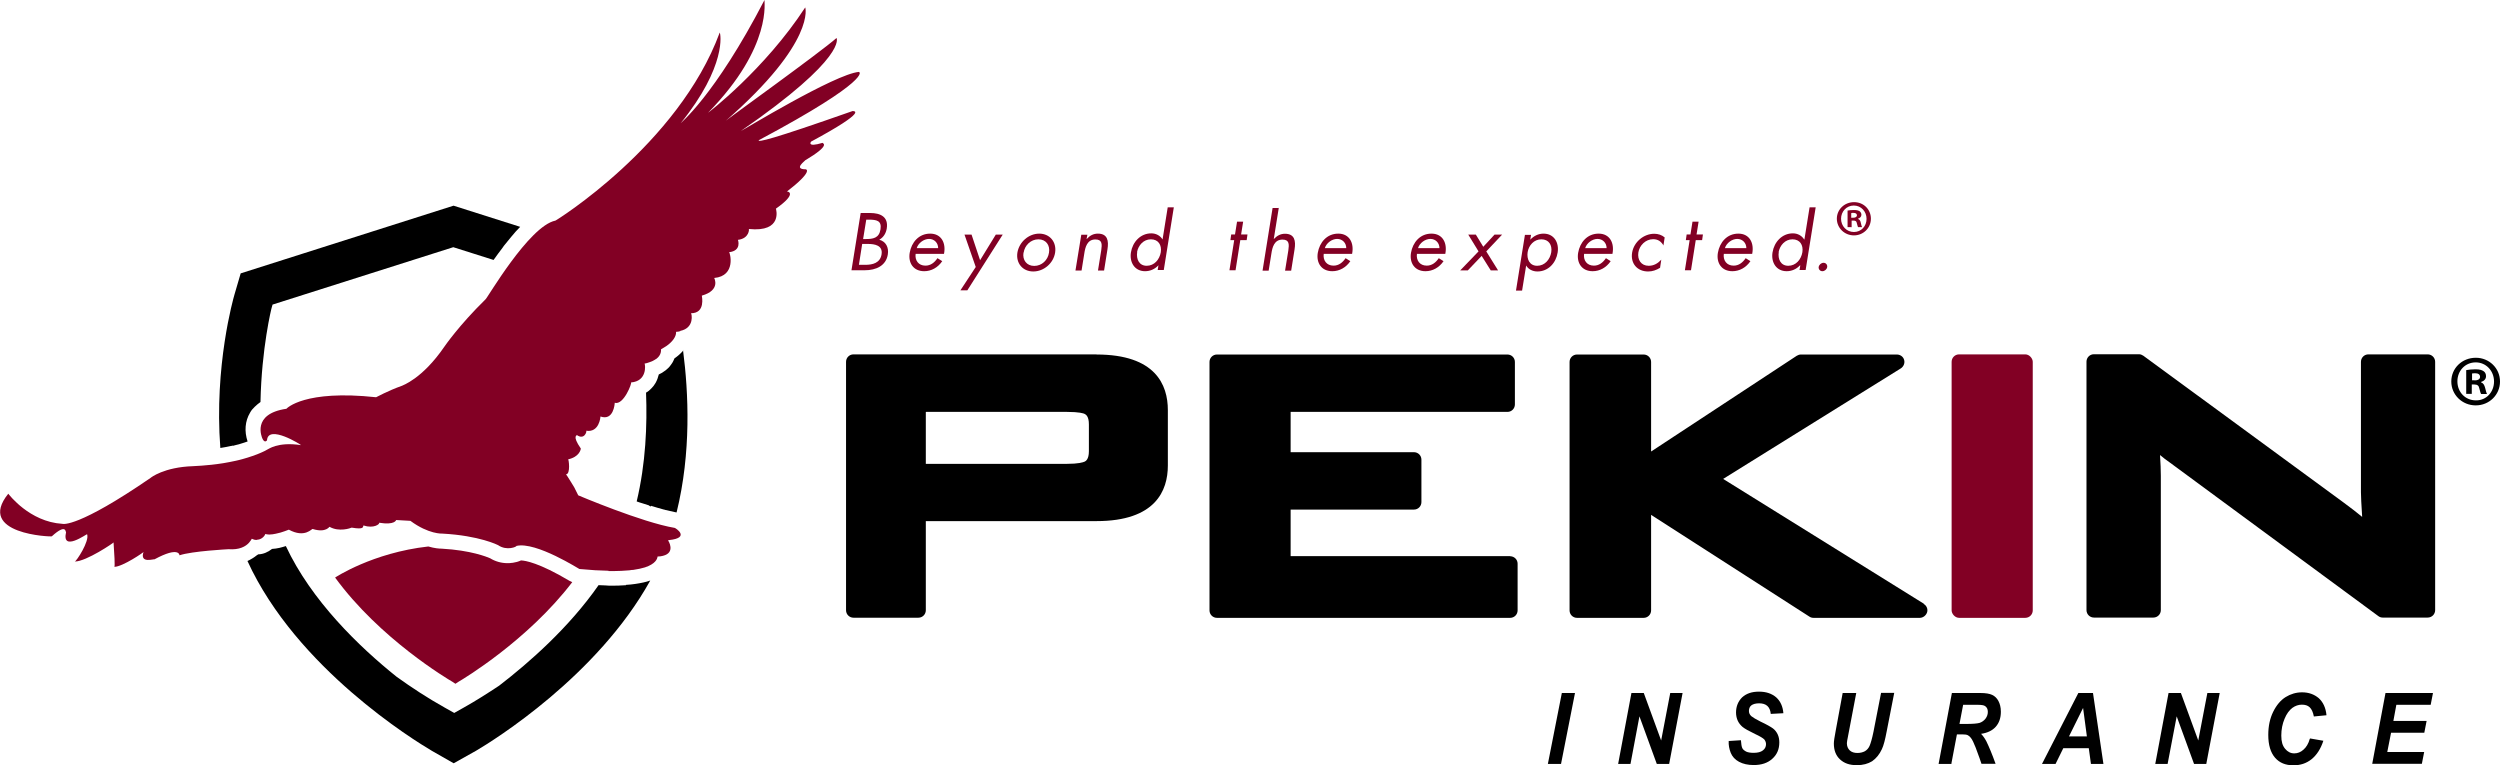 <?xml version="1.0" encoding="UTF-8"?><svg id="Layer_1" xmlns="http://www.w3.org/2000/svg" viewBox="0 0 184.27 56.41"><defs><style>.cls-1{fill:#820024;}</style></defs><path class="cls-1" d="M63.44,15.7h.69c.77,0,1.37,.28,1.23,1.15-.06,.34-.23,.64-.55,.82,.49,.13,.71,.57,.63,1.08-.13,.84-.87,1.17-1.7,1.17h-.98l.68-4.23h0Zm-.13,3.82h.47c.53,0,1.1-.13,1.2-.78,.1-.66-.51-.76-1.02-.76h-.41l-.24,1.53h0Zm.31-1.9h.18c.54,0,1-.06,1.1-.72,.1-.64-.29-.71-.87-.71h-.18l-.23,1.42h0Z"/><path class="cls-1" d="M67.49,18.7c-.07,.49,.21,.88,.72,.88,.39,0,.67-.23,.89-.55l.35,.22c-.32,.47-.8,.74-1.33,.74-.79,0-1.19-.6-1.07-1.35,.13-.78,.68-1.42,1.51-1.42s1.18,.7,1.02,1.49h-2.09Zm1.66-.41c0-.38-.28-.68-.67-.68s-.8,.31-.91,.68h1.58Z"/><path class="cls-1" d="M71.08,17.29h.53l.63,1.89,1.16-1.89h.51l-2.61,4.11h-.51l1.13-1.72-.83-2.39h0Z"/><path class="cls-1" d="M74.99,18.62c.13-.78,.83-1.4,1.61-1.4s1.29,.62,1.17,1.4-.83,1.39-1.61,1.39-1.29-.61-1.17-1.39Zm.45,0c-.09,.54,.23,.98,.79,.98s1.01-.43,1.09-.98c.09-.54-.22-.98-.78-.98s-1.01,.44-1.09,.98h-.01Z"/><path class="cls-1" d="M80.11,17.61h0c.22-.25,.49-.39,.81-.39,.72,0,.81,.53,.71,1.15l-.25,1.57h-.45l.24-1.49c.06-.43,.09-.8-.43-.8-.61,0-.75,.57-.82,1.04l-.2,1.25h-.45l.43-2.64h.45l-.06,.31s.02,0,.02,0Z"/><path class="cls-1" d="M85.4,19.56h-.02c-.27,.29-.62,.43-.98,.43-.77,0-1.16-.66-1.04-1.39,.12-.76,.7-1.4,1.5-1.4,.35,0,.66,.17,.83,.45h0l.38-2.37h.45l-.74,4.62h-.45l.06-.36h.02v.02Zm-1.58-.98c-.08,.52,.14,1.01,.7,1.01s.95-.46,1.04-1c.08-.53-.18-.95-.73-.95s-.93,.45-1.02,.94h.01Z"/><path class="cls-1" d="M91.07,19.92h-.45l.35-2.22h-.28l.06-.42h.28l.15-.94h.45l-.15,.94h.47l-.06,.42h-.47l-.35,2.22Z"/><path class="cls-1" d="M94.26,15.3l-.37,2.3v.02c.24-.25,.5-.39,.82-.39,.72,0,.81,.53,.71,1.15l-.25,1.57h-.45l.24-1.49c.06-.43,.09-.8-.43-.8-.61,0-.75,.57-.82,1.04l-.2,1.25h-.45l.74-4.62h.45l.02-.02h0Z"/><path class="cls-1" d="M97.57,18.7c-.07,.49,.21,.88,.72,.88,.39,0,.67-.23,.89-.55l.35,.22c-.32,.47-.8,.74-1.33,.74-.79,0-1.19-.6-1.07-1.35,.13-.78,.68-1.42,1.51-1.42s1.18,.7,1.02,1.49h-2.09Zm1.66-.41c0-.38-.28-.68-.67-.68s-.8,.31-.91,.68h1.58Z"/><path class="cls-1" d="M104.44,18.7c-.07,.49,.21,.88,.72,.88,.39,0,.67-.23,.89-.55l.35,.22c-.32,.47-.8,.74-1.33,.74-.79,0-1.19-.6-1.07-1.35,.13-.78,.68-1.42,1.51-1.42s1.18,.7,1.02,1.49h-2.09Zm1.66-.41c0-.38-.28-.68-.67-.68s-.8,.31-.91,.68h1.58Z"/><path class="cls-1" d="M108.23,17.29h.55l.55,.9,.83-.9h.56l-1.17,1.24,.87,1.4h-.54l-.67-1.07-1.02,1.07h-.56l1.35-1.4-.76-1.24h0Z"/><path class="cls-1" d="M112.77,17.67h.02c.27-.29,.61-.45,.98-.45,.78,0,1.16,.67,1.04,1.4-.12,.76-.69,1.39-1.49,1.39-.35,0-.67-.16-.83-.44h0l-.3,1.85h-.45l.66-4.11h.45l-.06,.38h-.02v-.02Zm-.17,.91c-.08,.52,.14,1.01,.7,1.01s.95-.46,1.04-1c.08-.53-.18-.95-.73-.95s-.93,.45-1.01,.94h0Z"/><path class="cls-1" d="M116.76,18.7c-.07,.49,.21,.88,.72,.88,.39,0,.67-.23,.89-.55l.35,.22c-.32,.47-.8,.74-1.33,.74-.79,0-1.19-.6-1.07-1.35,.13-.78,.68-1.42,1.51-1.42s1.18,.7,1.02,1.49h-2.09Zm1.66-.41c0-.38-.28-.68-.67-.68s-.8,.31-.91,.68h1.58Z"/><path class="cls-1" d="M122.62,18.07h-.02c-.17-.27-.39-.44-.75-.44-.55,0-1.01,.45-1.09,.98s.2,.98,.76,.98c.38,0,.67-.17,.93-.45h0l-.09,.6c-.28,.17-.56,.27-.88,.27-.8,0-1.31-.59-1.18-1.39,.13-.79,.86-1.39,1.63-1.39,.29,0,.56,.09,.77,.27l-.09,.59h.02v-.02h-.01Z"/><path class="cls-1" d="M124.64,19.92h-.45l.35-2.22h-.28l.06-.42h.28l.15-.94h.45l-.15,.94h.47l-.06,.42h-.47l-.35,2.22Z"/><path class="cls-1" d="M127.06,18.7c-.07,.49,.21,.88,.72,.88,.39,0,.67-.23,.89-.55l.35,.22c-.32,.47-.8,.74-1.33,.74-.79,0-1.19-.6-1.07-1.35,.13-.78,.68-1.42,1.51-1.42s1.18,.7,1.02,1.49h-2.09Zm1.66-.41c0-.38-.28-.68-.67-.68s-.8,.31-.91,.68h1.58Z"/><path class="cls-1" d="M132.69,19.56h-.02c-.27,.29-.62,.43-.98,.43-.77,0-1.16-.66-1.04-1.39,.12-.76,.7-1.4,1.5-1.4,.35,0,.66,.17,.83,.45h.02l.38-2.37h.45l-.74,4.62h-.45l.06-.36h0v.02Zm-1.58-.98c-.08,.52,.14,1.01,.7,1.01s.95-.46,1.04-1c.08-.53-.18-.95-.73-.95s-.93,.45-1.02,.94h.01Z"/><path class="cls-1" d="M134.68,19.68c-.03,.18-.19,.31-.36,.31s-.29-.15-.27-.31c.03-.17,.19-.31,.36-.31s.29,.14,.27,.31Z"/><g><path d="M80.83,26.12h-17.92c-.31,0-.55,.25-.55,.55v18.31c0,.31,.25,.55,.55,.55h4.78c.31,0,.55-.25,.55-.55v-6.57h12.58c4.35,0,5.26-2.24,5.26-4.1v-4.08c0-1.87-.91-4.1-5.26-4.1h0v-.02h0Zm-12.57,4.24h10.38c.91,0,1.24,.11,1.31,.15,.09,.05,.31,.17,.31,.77v1.98c0,.6-.23,.72-.3,.76-.13,.06-.46,.17-1.34,.17h-10.38v-3.82h.02Z"/><path d="M111.32,40.99h-16.19v-3.43h9.09c.31,0,.55-.25,.55-.55v-3.13c0-.31-.25-.55-.55-.55h-9.09v-2.97h15.98c.31,0,.55-.25,.55-.55v-3.13c0-.31-.25-.55-.55-.55h-21.41c-.31,0-.55,.25-.55,.55v18.31c0,.31,.25,.55,.55,.55h21.61c.31,0,.55-.25,.55-.55v-3.44c0-.31-.25-.55-.55-.55h.01Z"/><path d="M141.82,44.51l-14.81-9.21,13.1-8.15c.2-.13,.31-.39,.24-.62-.06-.24-.29-.4-.54-.4h-7.06c-.11,0-.21,.03-.31,.09l-10.74,7.06v-6.6c0-.31-.25-.55-.55-.55h-4.91c-.31,0-.55,.25-.55,.55v18.31c0,.31,.25,.55,.55,.55h4.91c.31,0,.55-.25,.55-.55v-7.04l11.67,7.5c.09,.06,.19,.09,.31,.09h7.82c.24,0,.46-.17,.54-.4s-.03-.5-.24-.62h0v-.02h.02Z"/></g><rect class="cls-1" x="143.85" y="26.12" width="5.98" height="19.42" rx=".55" ry=".55"/><g><path d="M114.09,56.31l1.03-5.23h.97l-1.03,5.23h-.97Z"/><path d="M123.03,56.31h-.91l-1.28-3.51-.66,3.51h-.91l.98-5.23h.91l1.28,3.5,.67-3.5h.91l-.99,5.23h0Z"/><path d="M127.4,54.62l.92-.06c.02,.28,.05,.47,.1,.58s.16,.19,.29,.26c.13,.06,.31,.09,.55,.09,.3,0,.53-.06,.68-.18,.16-.12,.23-.28,.23-.46,0-.13-.05-.25-.13-.35-.09-.09-.31-.23-.68-.4-.46-.22-.76-.39-.92-.52-.15-.13-.27-.28-.35-.45s-.13-.39-.13-.61c0-.46,.16-.83,.45-1.12,.31-.28,.71-.42,1.24-.42s.94,.14,1.27,.42c.31,.28,.49,.67,.53,1.17l-.93,.05c-.05-.52-.33-.78-.86-.78-.26,0-.45,.06-.57,.15s-.18,.24-.18,.41c0,.16,.06,.28,.18,.39,.11,.09,.34,.23,.68,.4,.45,.21,.76,.39,.91,.5s.27,.27,.35,.44,.12,.37,.12,.59c0,.5-.17,.9-.52,1.21-.34,.31-.8,.46-1.36,.46-.43,0-.79-.08-1.09-.24s-.5-.39-.61-.66c-.11-.28-.17-.57-.15-.88h-.02Z"/><path d="M135.84,51.08h.98l-.54,2.84-.13,.68c0,.06-.02,.13-.02,.18,0,.22,.07,.39,.21,.53,.14,.13,.33,.19,.57,.19,.21,0,.4-.05,.55-.13,.15-.09,.27-.22,.35-.41s.18-.53,.28-1.02l.56-2.87h.97l-.56,2.86c-.11,.58-.22,1.02-.35,1.29-.18,.39-.42,.68-.72,.89-.31,.19-.68,.29-1.13,.29-.53,0-.93-.14-1.24-.43s-.45-.68-.45-1.17c0-.17,.05-.48,.14-.96l.51-2.76h.02Z"/><path d="M143.86,56.31h-.97l.98-5.23h2.1c.39,0,.68,.05,.87,.14s.35,.24,.46,.45,.18,.46,.18,.79c0,.46-.13,.83-.38,1.11s-.61,.45-1.08,.52c.13,.13,.26,.31,.39,.55,.2,.41,.43,.96,.68,1.66h-1.04c-.05-.15-.18-.55-.43-1.2-.13-.33-.24-.57-.35-.71-.07-.09-.16-.17-.23-.2-.08-.04-.21-.06-.4-.06h-.4l-.41,2.16s.03,.02,.03,.02Zm.56-2.95h.51c.49,0,.82-.03,.99-.08,.17-.06,.31-.16,.43-.31,.11-.15,.17-.31,.17-.5,0-.2-.07-.34-.21-.43-.08-.06-.27-.09-.55-.09h-1.06l-.27,1.41h0Z"/><path d="M153.95,55.15h-1.87l-.57,1.16h-1l2.68-5.23h1.08l.77,5.23h-.92l-.16-1.16h0Zm-.13-.87l-.28-2.1-1.04,2.1h1.32Z"/><path d="M162.63,56.31h-.91l-1.28-3.51-.67,3.51h-.91l.98-5.23h.91l1.28,3.5,.67-3.5h.91l-.99,5.23h.01Z"/><path d="M170.27,54.43l.98,.17c-.2,.61-.49,1.05-.87,1.36-.39,.31-.83,.45-1.34,.45-.57,0-1.02-.18-1.35-.56s-.5-.94-.5-1.68c0-.65,.12-1.21,.36-1.7s.55-.86,.92-1.09,.78-.35,1.21-.35c.49,0,.9,.15,1.23,.43,.32,.29,.52,.71,.57,1.26l-.93,.09c-.06-.31-.16-.54-.31-.68s-.34-.19-.58-.19-.48,.08-.7,.24c-.22,.17-.42,.43-.57,.8-.16,.38-.24,.79-.24,1.24s.09,.74,.28,.97c.18,.22,.41,.34,.67,.34s.48-.09,.68-.27c.21-.18,.37-.44,.47-.8h0l.02-.02h0Z"/><path d="M174.85,56.31l.98-5.23h3.5l-.17,.87h-2.53l-.22,1.19h2.45l-.17,.87h-2.45l-.28,1.42h2.72l-.17,.87h-3.66Z"/></g><path class="cls-1" d="M137.9,16.12c0,.68-.55,1.23-1.25,1.23s-1.26-.55-1.26-1.23,.56-1.22,1.27-1.22,1.24,.54,1.24,1.22h0Zm-2.2,0c0,.55,.41,.98,.95,.98s.93-.43,.93-.97-.4-.98-.94-.98-.94,.44-.94,.98h0Zm.76,.62h-.28v-1.22c.11-.02,.27-.04,.47-.04,.23,0,.33,.04,.42,.09,.07,.06,.13,.14,.13,.26,0,.15-.11,.24-.25,.29v.02c.12,.04,.18,.13,.21,.3,.04,.18,.06,.25,.09,.3h-.3s-.06-.15-.09-.3c-.02-.13-.09-.18-.25-.18h-.13v.49h-.02Zm0-.69h.13c.16,0,.28-.06,.28-.18,0-.11-.08-.18-.26-.18-.07,0-.13,0-.16,.02v.35h0Z"/><g><polygon points="44.83 42.08 44.84 42.07 44.82 42.07 44.83 42.08"/><path d="M50.36,25.79h-.02v.05h.01v-.05h0Z"/><path d="M17.07,32.87s.06-.02,.1-.03v.02h0c.15-.05,.29-.07,.43-.11l.16-.05c.18-.06,.34-.1,.49-.16-.25-.75-.19-1.5,.18-2.12,.09-.17,.21-.31,.34-.43,.13-.13,.28-.25,.43-.36,.08-3.97,.81-6.93,.83-6.97l.06-.21,13.32-4.23,2.97,.94c.22-.31,.44-.61,.67-.91,.03-.05,.06-.08,.09-.13,.18-.23,.35-.44,.53-.65,.22-.27,.44-.52,.67-.75l-4.91-1.56-15.69,4.99-.46,1.57c-.08,.28-1.5,5.24-1.04,11.3,.31-.05,.58-.1,.84-.16h-.01Z"/><path d="M46.13,43.11v.03h-.1c-.28,.02-.58,.03-.91,.03-.16,0-.33,0-.5-.02-.17,0-.33-.02-.5-.02-2.18,3.13-5.12,5.71-7.33,7.41-.83,.55-1.69,1.1-2.6,1.61l-.71,.4-.71-.4c-1.27-.71-2.44-1.48-3.54-2.27-2.77-2.22-6.28-5.61-8.16-9.63-.15,.05-.31,.09-.46,.13-.18,.04-.37,.07-.56,.08-.28,.22-.62,.39-1.02,.4-.03,.03-.06,.04-.09,.06-.22,.18-.46,.32-.7,.43,3.62,7.91,12.32,13.24,13.59,13.99,.06,.04,1.61,.92,1.61,.92,0,0,1.59-.89,1.66-.93,1.29-.76,8.92-5.49,12.83-12.54-.31,.11-.69,.19-1.1,.25-.22,.03-.45,.06-.7,.07Z"/><path d="M47.98,37.31v-.03c.33,.1,.65,.2,.96,.28,.04,0,.07,.02,.11,.03,.29,.07,.56,.13,.8,.18h.02c1.09-4.41,.88-8.83,.48-11.92-.16,.19-.37,.38-.64,.57-.03,.09-.08,.18-.13,.28-.04,.06-.07,.12-.12,.18-.03,.04-.06,.08-.09,.12-.04,.06-.08,.09-.13,.14-.06,.06-.11,.1-.17,.15-.04,.03-.08,.06-.13,.09-.11,.08-.24,.16-.38,.22-.05,.21-.13,.43-.23,.61-.09,.16-.19,.29-.31,.41-.12,.13-.25,.24-.4,.32,.09,2.39-.02,5.21-.69,8.02,.14,.06,.28,.09,.43,.14,.17,.06,.33,.11,.5,.16v.03c.06,.02,.09,.03,.15,.05l-.03-.03Z"/><path class="cls-1" d="M38.42,41.3c-.42,.2-.87,.21-1.01,.21-.46,0-.91-.13-1.28-.36-.23-.1-1.42-.59-3.58-.71-.16,0-.5-.02-.98-.16-4.12,.46-6.87,2.29-6.87,2.29,3.28,4.5,8.31,7.49,8.66,7.69,.02,.02,.04,.02,.06,.04l.06,.04,.09,.06,.09-.06,.06-.04s.05-.02,.06-.04c.35-.2,5.11-3.05,8.4-7.35-.06-.03-.13-.06-.19-.09-2.27-1.35-3.28-1.5-3.57-1.51v-.02h0Z"/><path class="cls-1" d="M63.31,5.3c-1.76,.15-8.65,4.36-8.71,4.36,7.91-5.46,7.06-6.86,7.06-6.86-1.25,1.1-8.16,6.06-8.16,6.1C60.2,3.05,59.35,.49,59.35,.55c-3,4.6-7.21,7.81-7.16,7.76C57,3.4,56.3,0,56.35,0c-3.71,7.16-6.26,9.11-6.2,9.11,3.45-4.26,2.96-6.66,2.9-6.71-3.06,8.3-12.17,13.92-12.11,13.86-1.96,.4-5.07,5.81-5.16,5.81-1.95,1.91-3.01,3.46-3.01,3.46-1.66,2.43-3.13,2.88-3.13,2.9-1.07,.38-1.9,.85-1.92,.85-5.29-.57-6.58,.82-6.61,.85-2.61,.38-1.78,2.15-1.78,2.17,.18,.41,.33,.16,.35,.16,.07-1.22,2.57,.35,2.5,.35-1.73-.27-2.43,.33-2.45,.31-.13,.08-.27,.15-.41,.21h0s-.03,0-.04,.02c-.22,.1-.44,.18-.67,.26-.25,.09-.49,.16-.74,.23-.16,.04-.32,.09-.48,.12-.32,.07-.63,.13-.93,.18-1.24,.2-2.23,.21-2.22,.22-2.17,.07-3.13,.85-3.15,.87-5.33,3.66-6.44,3.4-6.5,3.38-2.42-.15-3.94-2.17-3.98-2.22-2.41,2.99,3.21,3.19,3.21,3.14,1.11-1.01,1-.25,1.05-.31-.35,1.51,1.55,.1,1.55,.16,.19,.51-.8,2.01-.91,2.01,.85,0,2.91-1.41,2.86-1.41,.06,.85,.11,1.75,.06,1.8,.6,0,2.21-1.1,2.15-1.1-.31,.9,.8,.49,.8,.55,1.85-1,1.85-.3,1.85-.3,.91-.31,3.61-.45,3.61-.45,.41,.03,.72-.02,.96-.11h0c.52-.19,.7-.56,.76-.66,.12,.06,.24,.09,.33,.09,.03,0,.05-.02,.08-.02,.36-.02,.57-.33,.58-.42,.1,.02,.2,.04,.3,.04,.16,0,.32-.03,.47-.06,.5-.09,.93-.3,.97-.3,1.2,.65,1.7-.1,1.76-.05,1,.31,1.24-.2,1.24-.16,.7,.4,1.55,.1,1.63,.06,.96,.16,.81-.06,.87-.16,.76,.25,1.21-.1,1.16-.2,1.16,.19,1.25-.2,1.25-.2l1.05,.06c1.35,1,2.35,.94,2.35,.94,2.76,.15,4.11,.85,4.11,.85,.65,.45,1.4,.11,1.35,.06,1.45-.35,4.71,1.76,4.65,1.7,.83,.08,1.53,.12,2.14,.13v.02h.49c.32,0,.6-.02,.86-.04h0c.13,0,.25-.02,.37-.04,.03,0,.05,0,.08,0,.36-.05,.66-.12,.89-.19,.05-.02,.09-.03,.13-.05,.04,0,.08-.03,.11-.04,.68-.3,.67-.66,.69-.71,.15,0,.28-.02,.39-.05h0c.96-.23,.41-1.13,.37-1.14,.02,0,.05,0,.08-.02h0c1.62-.17,.47-.9,.42-.9-2.4-.4-7.11-2.4-7.11-2.4l-.3-.6s-.55-.9-.6-.95c.35,0,.2-1.16,.15-1.1,.85-.19,.94-.74,.94-.8-.69-1-.24-.94-.3-1,.55,.4,.76-.25,.7-.31,.96,.15,1.05-1.01,1.05-1.05,.96,.34,1.05-.92,1.05-1.01,.66,.2,1.3-1.5,1.2-1.5,1.19-.09,1.06-1.28,1-1.39,.12-.02,.23-.05,.33-.09h0s.03,0,.05-.02c.02,0,.04-.02,.06-.02h.01c.09-.04,.18-.07,.25-.12,.06-.03,.11-.07,.16-.1h.01c.39-.3,.34-.65,.34-.7,.29-.16,.51-.31,.67-.46,.45-.41,.45-.75,.44-.83,.12,0,.21-.02,.31-.05v-.02c1.08-.22,.84-1.3,.79-1.3,1.09,0,.8-1.25,.8-1.3,1.41-.4,.91-1.3,.91-1.3,1.65-.15,1.16-1.9,1.1-1.9,.95-.11,.65-.91,.65-.91,.84-.1,.84-.8,.8-.8,2.55,.26,2-1.5,2-1.5,1.59-1.12,.9-1.28,.81-1.26,1.93-1.49,1.44-1.64,1.39-1.64-.96,0,0-.65-.06-.65,1.95-1.16,1.3-1.25,1.3-1.3-1.2,.36-.85-.09-.85-.09,4.36-2.35,3.11-2.25,3.05-2.25-6.11,2.15-6.96,2.3-6.91,2.15,8.46-4.51,7.41-5.07,7.41-5.01v-.02Z"/></g><g><path d="M178.95,26.12h-4.38c-.31,0-.55,.25-.55,.55v9.61c0,.3,.03,.9,.09,1.82-.41-.34-.88-.7-1.41-1.09l-14.72-10.79c-.09-.06-.2-.11-.32-.11h-3.32c-.31,0-.55,.25-.55,.55v18.31c0,.31,.25,.55,.55,.55h4.38c.31,0,.55-.25,.55-.55v-9.9c0-.43-.02-.94-.06-1.53,.23,.19,.47,.38,.72,.55l15.37,11.32c.09,.07,.2,.11,.32,.11h3.32c.31,0,.55-.25,.55-.55V26.67c0-.31-.25-.55-.55-.55v.02h0v-.02Z"/><path d="M182.49,26.37c-1.02,0-1.81,.77-1.81,1.75s.8,1.76,1.8,1.76,1.79-.78,1.79-1.76-.8-1.75-1.78-1.75Zm0,3.14c-.78,0-1.36-.61-1.36-1.4s.58-1.4,1.35-1.4,1.35,.63,1.35,1.41-.57,1.4-1.33,1.39h-.01Z"/><path d="M182.88,28.17v-.02c.2-.06,.36-.2,.36-.42,0-.17-.07-.3-.18-.37-.12-.08-.27-.14-.6-.14-.29,0-.51,.03-.68,.06v1.75h.41v-.69h.19c.22,0,.33,.09,.36,.27,.06,.21,.09,.36,.14,.43h.43c-.03-.06-.07-.17-.13-.43-.06-.24-.14-.37-.31-.43h0Zm-.48-.14h-.19v-.5s.12-.02,.22-.02c.25,0,.37,.1,.37,.27,0,.18-.18,.26-.41,.26h.01Z"/></g></svg>